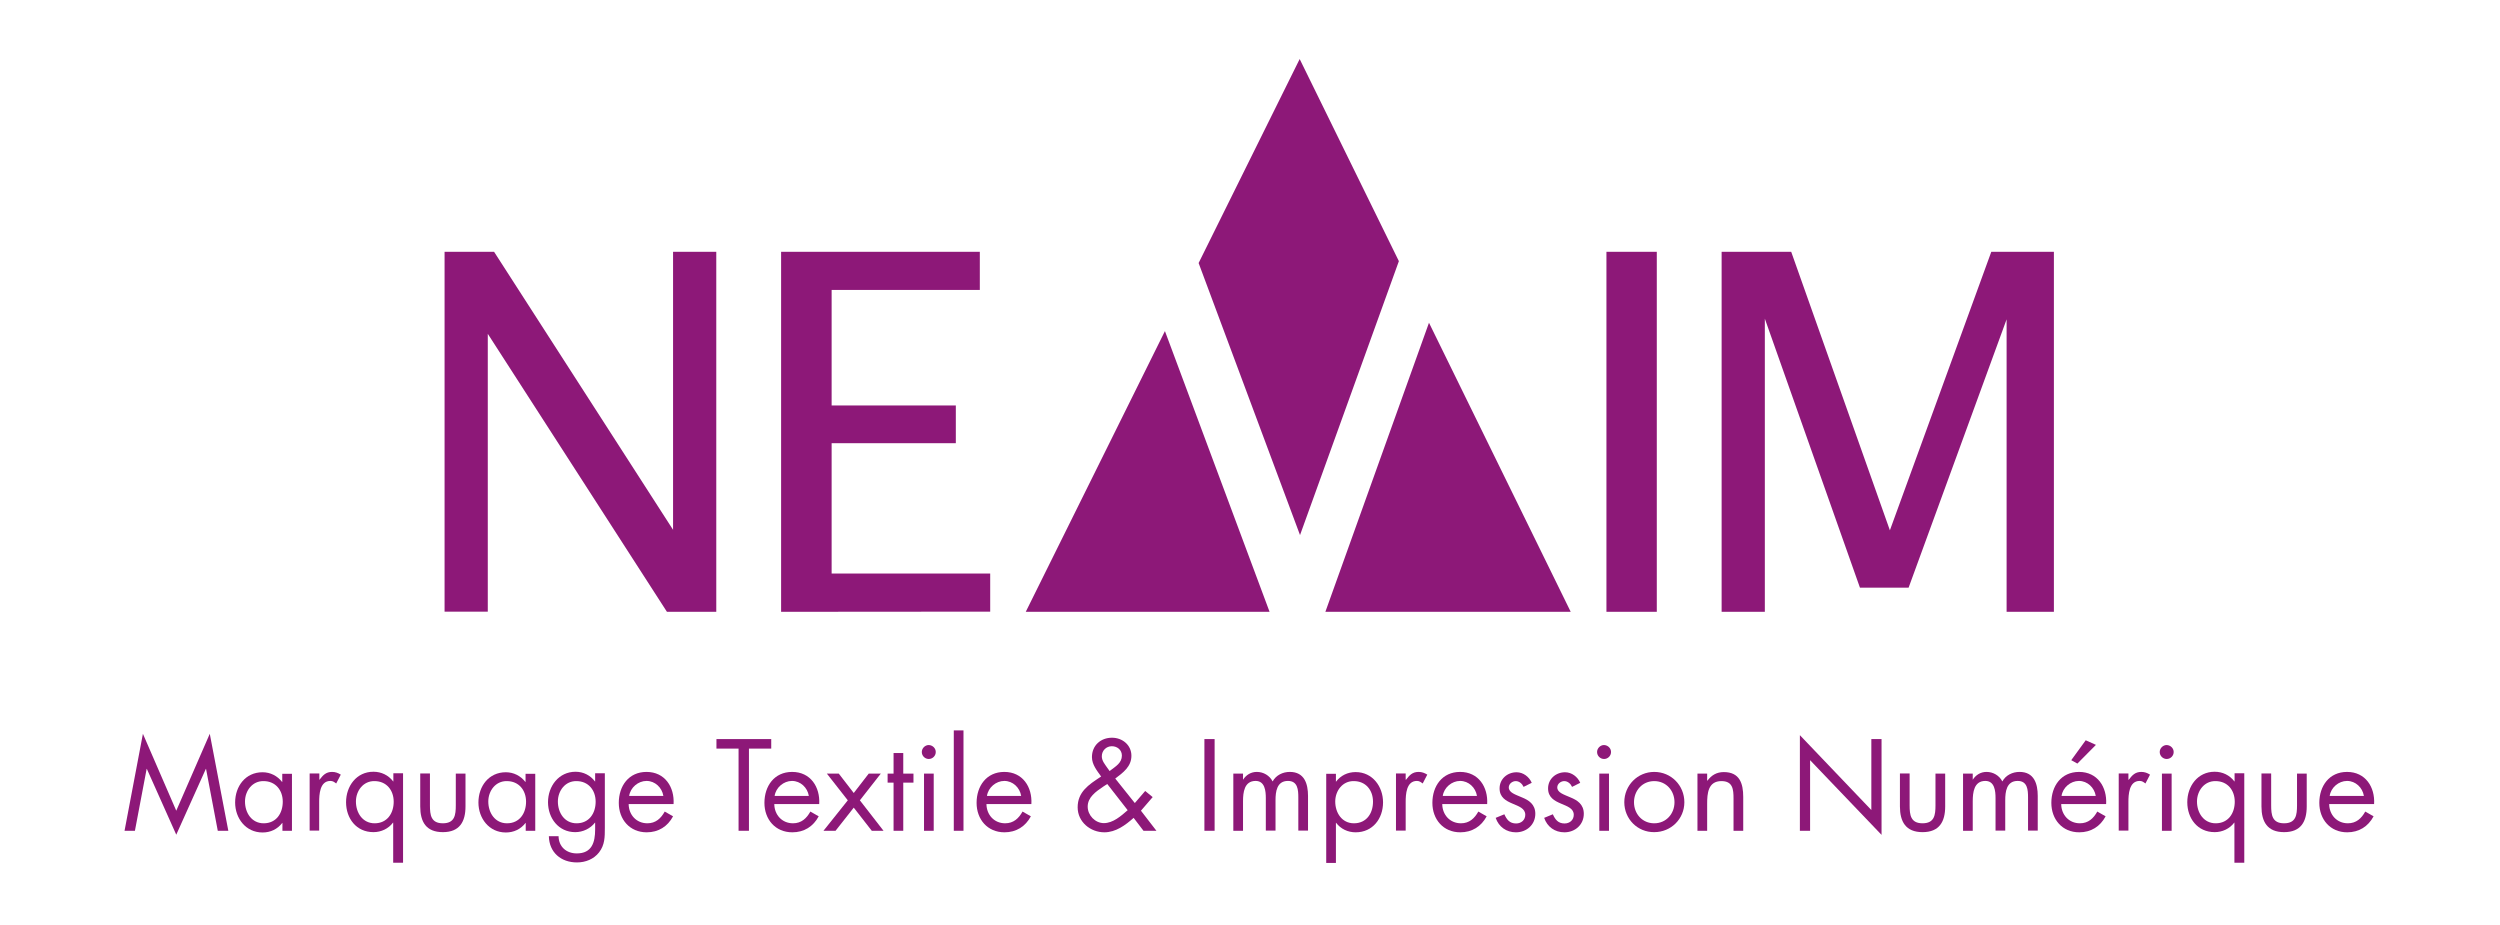 <?xml version="1.0" encoding="utf-8"?>
<!-- Generator: Adobe Illustrator 28.3.0, SVG Export Plug-In . SVG Version: 6.00 Build 0)  -->
<svg version="1.1" id="Calque_1" xmlns="http://www.w3.org/2000/svg" xmlns:xlink="http://www.w3.org/1999/xlink" x="0px" y="0px"
	 width="1469.4px" height="543.9px" viewBox="0 0 1469.4 543.9" style="enable-background:new 0 0 1469.4 543.9;"
	 xml:space="preserve">
<style type="text/css">
	.st0{fill:#8D1878;}
	.st1{enable-background:new    ;}
</style>
<g>
	<g>
		<path class="st0" d="M261.3,359.6V148h29.1l105.2,163.4V148H421v211.6h-29L286.7,196.2v163.3h-25.4V359.6z"/>
		<path class="st0" d="M459.1,359.6V148h116.8v22.4h-87.1v67.9h73v22.2h-73v76.6H582v22.4L459.1,359.6z"/>
		<path class="st0" d="M944.2,359.6V148h29.6v211.6H944.2z"/>
		<path class="st0" d="M1011.9,359.6V148h40.9l58,163.7l59.6-163.7h36.8v211.6h-27.8V187.7l-57.6,157.7h-28.6l-55.9-158.1v172.3
			L1011.9,359.6L1011.9,359.6z"/>
		<g>
			<polygon class="st0" points="764.1,314.5 822.2,153.5 763.9,34.7 704.5,154.6 			"/>
			<polygon class="st0" points="839.9,189.7 779,359.6 923.2,359.6 			"/>
			<polygon class="st0" points="602.9,359.6 746.2,359.6 684.7,194.6 			"/>
		</g>
	</g>
	<g class="st1">
		<path class="st0" d="M84,431.3l19.6,45.2l19.7-45.2l10.9,57H128l-6.9-36.4H121l-17.4,38.7l-17.3-38.7h-0.1l-6.9,36.4h-6.1
			L84,431.3z"/>
		<path class="st0" d="M171.7,488.3H166v-4.6h-0.1c-2.9,3.7-6.9,5.6-11.6,5.6c-9.9,0-16.1-8.4-16.1-17.6c0-9.6,6.1-17.8,16.1-17.8
			c4.6,0,8.7,2.1,11.5,5.7h0.1v-4.8h5.7V488.3z M144,471.1c0,6.6,3.9,12.8,11,12.8c7.4,0,11.2-5.9,11.2-12.7
			c0-6.7-4.2-12.1-11.3-12.1C148.3,459,144,464.8,144,471.1z"/>
		<path class="st0" d="M187.7,458.3h0.1c2-2.6,3.7-4.6,7.4-4.6c1.9,0,3.5,0.6,5.1,1.6l-2.7,5.2c-1.1-0.8-1.9-1.5-3.4-1.5
			c-6.3,0-6.6,8.1-6.6,12.4v16.8H182v-33.6h5.7V458.3z"/>
		<path class="st0" d="M236.8,507.1h-5.7v-23.6H231c-2.7,3.6-7,5.6-11.5,5.6c-10.1,0-16.1-8.1-16.1-17.6c0-9.4,6.1-17.9,16.1-17.9
			c4.6,0,8.8,2,11.6,5.7h0.1v-4.8h5.7V507.1z M209.2,471.1c0,6.6,3.9,12.8,11,12.8c7.4,0,11.2-5.9,11.2-12.7
			c0-6.7-4.2-12.1-11.3-12.1C213.5,459,209.2,464.8,209.2,471.1z"/>
		<path class="st0" d="M252.7,473.4c0,5.6,0.6,10.5,7.6,10.5s7.6-4.9,7.6-10.5v-18.7h5.7V474c0,8.9-3.4,15.1-13.3,15.1
			S247,483,247,474v-19.4h5.7V473.4z"/>
		<path class="st0" d="M314.7,488.3h-5.7v-4.6h-0.1c-2.9,3.7-6.9,5.6-11.6,5.6c-9.9,0-16.1-8.4-16.1-17.6c0-9.6,6.1-17.8,16.1-17.8
			c4.6,0,8.7,2.1,11.5,5.7h0.1v-4.8h5.7V488.3z M287,471.1c0,6.6,3.9,12.8,11,12.8c7.4,0,11.2-5.9,11.2-12.7
			c0-6.7-4.2-12.1-11.3-12.1C291.3,459,287,464.8,287,471.1z"/>
		<path class="st0" d="M355.5,486.6c0,5.4,0,10-3.4,14.4c-3.1,4-8,5.9-13,5.9c-9.4,0-16.3-5.9-16.5-15.4h5.7
			c0.1,6.2,4.6,10.1,10.7,10.1c8.9,0,10.8-6.5,10.8-14.1v-4h-0.1c-2.7,3.5-7.1,5.6-11.6,5.6c-9.8,0-16-8.2-16-17.6
			c0-9.4,6.3-17.9,16.2-17.9c4.6,0,8.7,2.1,11.4,5.7h0.1v-4.8h5.7V486.6z M327.9,471.1c0,6.6,3.9,12.8,11,12.8
			c7.4,0,11.2-5.9,11.2-12.7c0-6.7-4.2-12.1-11.3-12.1C332.2,459,327.9,464.8,327.9,471.1z"/>
		<path class="st0" d="M369.5,472.7c0.1,6.2,4.5,11.2,11,11.2c4.9,0,8-2.9,10.2-6.9l4.9,2.8c-3.2,6-8.6,9.4-15.5,9.4
			c-10,0-16.4-7.6-16.4-17.3c0-9.9,5.8-18.2,16.3-18.2c10.8,0,16.5,8.9,15.9,18.9H369.5z M389.9,467.8c-0.8-4.9-4.9-8.8-9.9-8.8
			c-4.9,0-9.5,3.9-10.2,8.8H389.9z"/>
		<path class="st0" d="M440.1,488.3h-6V440h-13v-5.6h32.2v5.6h-13.1V488.3z"/>
		<path class="st0" d="M455.1,472.7c0.1,6.2,4.5,11.2,11,11.2c4.9,0,8-2.9,10.2-6.9l4.9,2.8c-3.2,6-8.6,9.4-15.5,9.4
			c-10,0-16.4-7.6-16.4-17.3c0-9.9,5.8-18.2,16.3-18.2c10.8,0,16.5,8.9,15.9,18.9H455.1z M475.4,467.8c-0.8-4.9-4.9-8.8-9.9-8.8
			c-4.9,0-9.5,3.9-10.2,8.8H475.4z"/>
		<path class="st0" d="M486,454.7h7l8.8,11.4l8.8-11.4h7.1l-12.3,15.7l13.9,17.9h-6.9l-10.6-13.6l-10.7,13.6h-7.1l14.3-17.9
			L486,454.7z"/>
		<path class="st0" d="M530.9,488.3h-5.7V460h-3.5v-5.3h3.5v-12.1h5.7v12.1h6v5.3h-6V488.3z"/>
		<path class="st0" d="M550,442c0,2.3-1.9,4.1-4.1,4.1c-2.2,0-4.1-1.8-4.1-4.1c0-2.2,1.9-4.1,4.1-4.1C548.2,438,550,439.8,550,442z
			 M548.8,488.3h-5.7v-33.6h5.7V488.3z"/>
		<path class="st0" d="M566.3,488.3h-5.7v-59h5.7V488.3z"/>
		<path class="st0" d="M579.8,472.7c0.1,6.2,4.5,11.2,11,11.2c4.9,0,8-2.9,10.2-6.9l4.9,2.8c-3.2,6-8.6,9.4-15.5,9.4
			c-10,0-16.4-7.6-16.4-17.3c0-9.9,5.8-18.2,16.3-18.2c10.8,0,16.5,8.9,15.9,18.9H579.8z M600.2,467.8c-0.8-4.9-4.9-8.8-9.9-8.8
			c-4.9,0-9.5,3.9-10.2,8.8H600.2z"/>
		<path class="st0" d="M666.3,480.7c-4.8,4.3-10.5,8.5-17.2,8.5c-8.2,0-15.7-6.1-15.7-14.7c0-9,6.5-13.3,13.2-17.7l0.6-0.4
			c-2.4-3.4-5.4-7-5.4-11.4c0-6.8,5.1-11.4,11.8-11.4c6.1,0,11.4,4.3,11.4,10.6c0,6.4-4.9,9.9-9.5,13.4L667,472l6.1-7.1l4.4,3.6
			l-6.9,8l9.1,11.8h-7.6L666.3,480.7z M648.2,462.5c-4.1,2.8-8.9,6.1-8.9,11.6c0,5.1,4.4,9.7,9.5,9.7c5.4,0,10.1-4.2,14-7.6
			l-12-15.4L648.2,462.5z M652.7,452.8c3.1-2.4,6.7-4.4,6.7-8.7c0-3.3-2.7-5.5-5.9-5.5c-3.3,0-5.9,2.6-5.9,5.9
			c0,2.7,1.8,4.7,3.3,6.9l1.3,1.8L652.7,452.8z"/>
		<path class="st0" d="M713.9,488.3h-6v-53.9h6V488.3z"/>
		<path class="st0" d="M730.5,458.3h0.1c1.8-2.8,4.6-4.6,8.1-4.6c3.9,0,7.5,2.1,9.3,5.6c2-3.7,6-5.6,10.1-5.6
			c8.6,0,10.7,7,10.7,14.1v20.4h-5.7v-19.5c0-4.4-0.3-9.7-6.1-9.7c-6.6,0-7.3,6.4-7.3,11.4v17.8h-5.7v-19.1c0-4.1-0.5-10.1-6-10.1
			c-6.7,0-7.4,6.8-7.4,11.9v17.4h-5.7v-33.6h5.7V458.3z"/>
		<path class="st0" d="M785.1,459.5h0.1c2.8-3.7,6.9-5.7,11.6-5.7c9.9,0,16.1,8.5,16.1,17.8c0,9.6-6.1,17.6-16.1,17.6
			c-4.6,0-8.8-2-11.5-5.6h-0.1v23.6h-5.7v-52.4h5.7V459.5z M784.8,471.1c0,6.6,3.9,12.8,11,12.8c7.4,0,11.2-5.9,11.2-12.7
			c0-6.7-4.2-12.1-11.3-12.1C789.1,459,784.8,464.8,784.8,471.1z"/>
		<path class="st0" d="M826.3,458.3h0.1c2-2.6,3.7-4.6,7.4-4.6c1.9,0,3.5,0.6,5.1,1.6l-2.7,5.2c-1.1-0.8-1.9-1.5-3.4-1.5
			c-6.3,0-6.6,8.1-6.6,12.4v16.8h-5.7v-33.6h5.7V458.3z"/>
		<path class="st0" d="M847.7,472.7c0.1,6.2,4.5,11.2,11,11.2c4.9,0,8-2.9,10.2-6.9l4.9,2.8c-3.2,6-8.6,9.4-15.5,9.4
			c-10,0-16.4-7.6-16.4-17.3c0-9.9,5.8-18.2,16.3-18.2c10.8,0,16.5,8.9,15.9,18.9H847.7z M868.1,467.8c-0.8-4.9-4.9-8.8-9.9-8.8
			c-4.9,0-9.5,3.9-10.2,8.8H868.1z"/>
		<path class="st0" d="M895.5,462.5c-0.8-1.8-2.5-3.4-4.6-3.4c-2,0-4.1,1.6-4.1,3.7c0,3.1,3.9,4.2,7.8,5.9c3.9,1.6,7.8,4,7.8,9.6
			c0,6.4-5.1,10.9-11.4,10.9c-5.6,0-10.1-3.2-11.9-8.5l5.1-2.1c1.4,3.1,3.1,5.4,6.9,5.4c3.1,0,5.4-2.1,5.4-5.1
			c0-7.5-15.1-4.9-15.1-15.5c0-5.6,4.6-9.5,10-9.5c3.9,0,7.4,2.7,8.9,6.2L895.5,462.5z"/>
		<path class="st0" d="M924,462.5c-0.8-1.8-2.5-3.4-4.6-3.4c-2,0-4.1,1.6-4.1,3.7c0,3.1,3.9,4.2,7.8,5.9c3.9,1.6,7.8,4,7.8,9.6
			c0,6.4-5.1,10.9-11.4,10.9c-5.6,0-10.1-3.2-11.9-8.5l5.1-2.1c1.4,3.1,3.1,5.4,6.9,5.4c3.1,0,5.4-2.1,5.4-5.1
			c0-7.5-15.1-4.9-15.1-15.5c0-5.6,4.6-9.5,10-9.5c3.9,0,7.4,2.7,8.9,6.2L924,462.5z"/>
		<path class="st0" d="M946.9,442c0,2.3-1.9,4.1-4.1,4.1c-2.2,0-4.1-1.8-4.1-4.1c0-2.2,1.9-4.1,4.1-4.1
			C945.1,438,946.9,439.8,946.9,442z M945.7,488.3H940v-33.6h5.7V488.3z"/>
		<path class="st0" d="M954.7,471.5c0-9.9,7.8-17.8,17.6-17.8c9.9,0,17.7,7.9,17.7,17.8s-7.9,17.6-17.7,17.6
			C962.5,489.2,954.7,481.4,954.7,471.5z M960.4,471.5c0,6.9,4.9,12.4,11.9,12.4s11.9-5.6,11.9-12.4c0-6.8-4.9-12.4-11.9-12.4
			S960.4,464.7,960.4,471.5z"/>
		<path class="st0" d="M1003.5,458.8h0.1c2.4-3.2,5.4-5,9.6-5c9.3,0,11.4,6.7,11.4,14.6v19.9h-5.7v-18.9c0-5.4-0.4-10.3-7.1-10.3
			c-7.9,0-8.4,7.3-8.4,13.3v15.9h-5.7v-33.6h5.7V458.8z"/>
		<path class="st0" d="M1057.9,432.1l42,44v-41.7h6v56.3l-42-43.9v41.5h-6V432.1z"/>
		<path class="st0" d="M1122.4,473.4c0,5.6,0.6,10.5,7.6,10.5s7.6-4.9,7.6-10.5v-18.7h5.7V474c0,8.9-3.4,15.1-13.3,15.1
			s-13.3-6.2-13.3-15.1v-19.4h5.7V473.4z"/>
		<path class="st0" d="M1159.4,458.3h0.1c1.8-2.8,4.6-4.6,8.1-4.6c3.9,0,7.5,2.1,9.3,5.6c2-3.7,6-5.6,10.1-5.6
			c8.6,0,10.7,7,10.7,14.1v20.4h-5.7v-19.5c0-4.4-0.3-9.7-6.1-9.7c-6.6,0-7.3,6.4-7.3,11.4v17.8h-5.7v-19.1c0-4.1-0.5-10.1-6-10.1
			c-6.7,0-7.4,6.8-7.4,11.9v17.4h-5.7v-33.6h5.7V458.3z"/>
		<path class="st0" d="M1211.5,472.7c0.1,6.2,4.5,11.2,11,11.2c4.9,0,8-2.9,10.2-6.9l4.9,2.8c-3.2,6-8.6,9.4-15.5,9.4
			c-10,0-16.4-7.6-16.4-17.3c0-9.9,5.8-18.2,16.3-18.2c10.8,0,16.5,8.9,15.9,18.9H1211.5z M1231.8,467.8c-0.8-4.9-4.9-8.8-9.9-8.8
			c-4.9,0-9.5,3.9-10.2,8.8H1231.8z M1231.9,437.8l-10.9,11l-3.6-2l8.5-11.7L1231.9,437.8z"/>
		<path class="st0" d="M1251.1,458.3h0.1c2-2.6,3.7-4.6,7.4-4.6c1.9,0,3.5,0.6,5.1,1.6l-2.7,5.2c-1.1-0.8-1.9-1.5-3.4-1.5
			c-6.3,0-6.6,8.1-6.6,12.4v16.8h-5.7v-33.6h5.7V458.3z"/>
		<path class="st0" d="M1277.6,442c0,2.3-1.9,4.1-4.1,4.1c-2.2,0-4.1-1.8-4.1-4.1c0-2.2,1.9-4.1,4.1-4.1
			C1275.8,438,1277.6,439.8,1277.6,442z M1276.4,488.3h-5.7v-33.6h5.7V488.3z"/>
		<path class="st0" d="M1319,507.1h-5.7v-23.6h-0.1c-2.7,3.6-7,5.6-11.5,5.6c-10.1,0-16.1-8.1-16.1-17.6c0-9.4,6.1-17.9,16.1-17.9
			c4.6,0,8.8,2,11.6,5.7h0.1v-4.8h5.7V507.1z M1291.3,471.1c0,6.6,3.9,12.8,11,12.8c7.4,0,11.2-5.9,11.2-12.7
			c0-6.7-4.2-12.1-11.3-12.1C1295.6,459,1291.3,464.8,1291.3,471.1z"/>
		<path class="st0" d="M1334.9,473.4c0,5.6,0.6,10.5,7.6,10.5s7.6-4.9,7.6-10.5v-18.7h5.7V474c0,8.9-3.4,15.1-13.3,15.1
			s-13.3-6.2-13.3-15.1v-19.4h5.7V473.4z"/>
		<path class="st0" d="M1369,472.7c0.1,6.2,4.5,11.2,11,11.2c4.9,0,8-2.9,10.2-6.9l4.9,2.8c-3.2,6-8.6,9.4-15.5,9.4
			c-10,0-16.4-7.6-16.4-17.3c0-9.9,5.8-18.2,16.3-18.2c10.8,0,16.5,8.9,15.9,18.9H1369z M1389.4,467.8c-0.8-4.9-4.9-8.8-9.9-8.8
			c-4.9,0-9.5,3.9-10.2,8.8H1389.4z"/>
	</g>
</g>
</svg>
